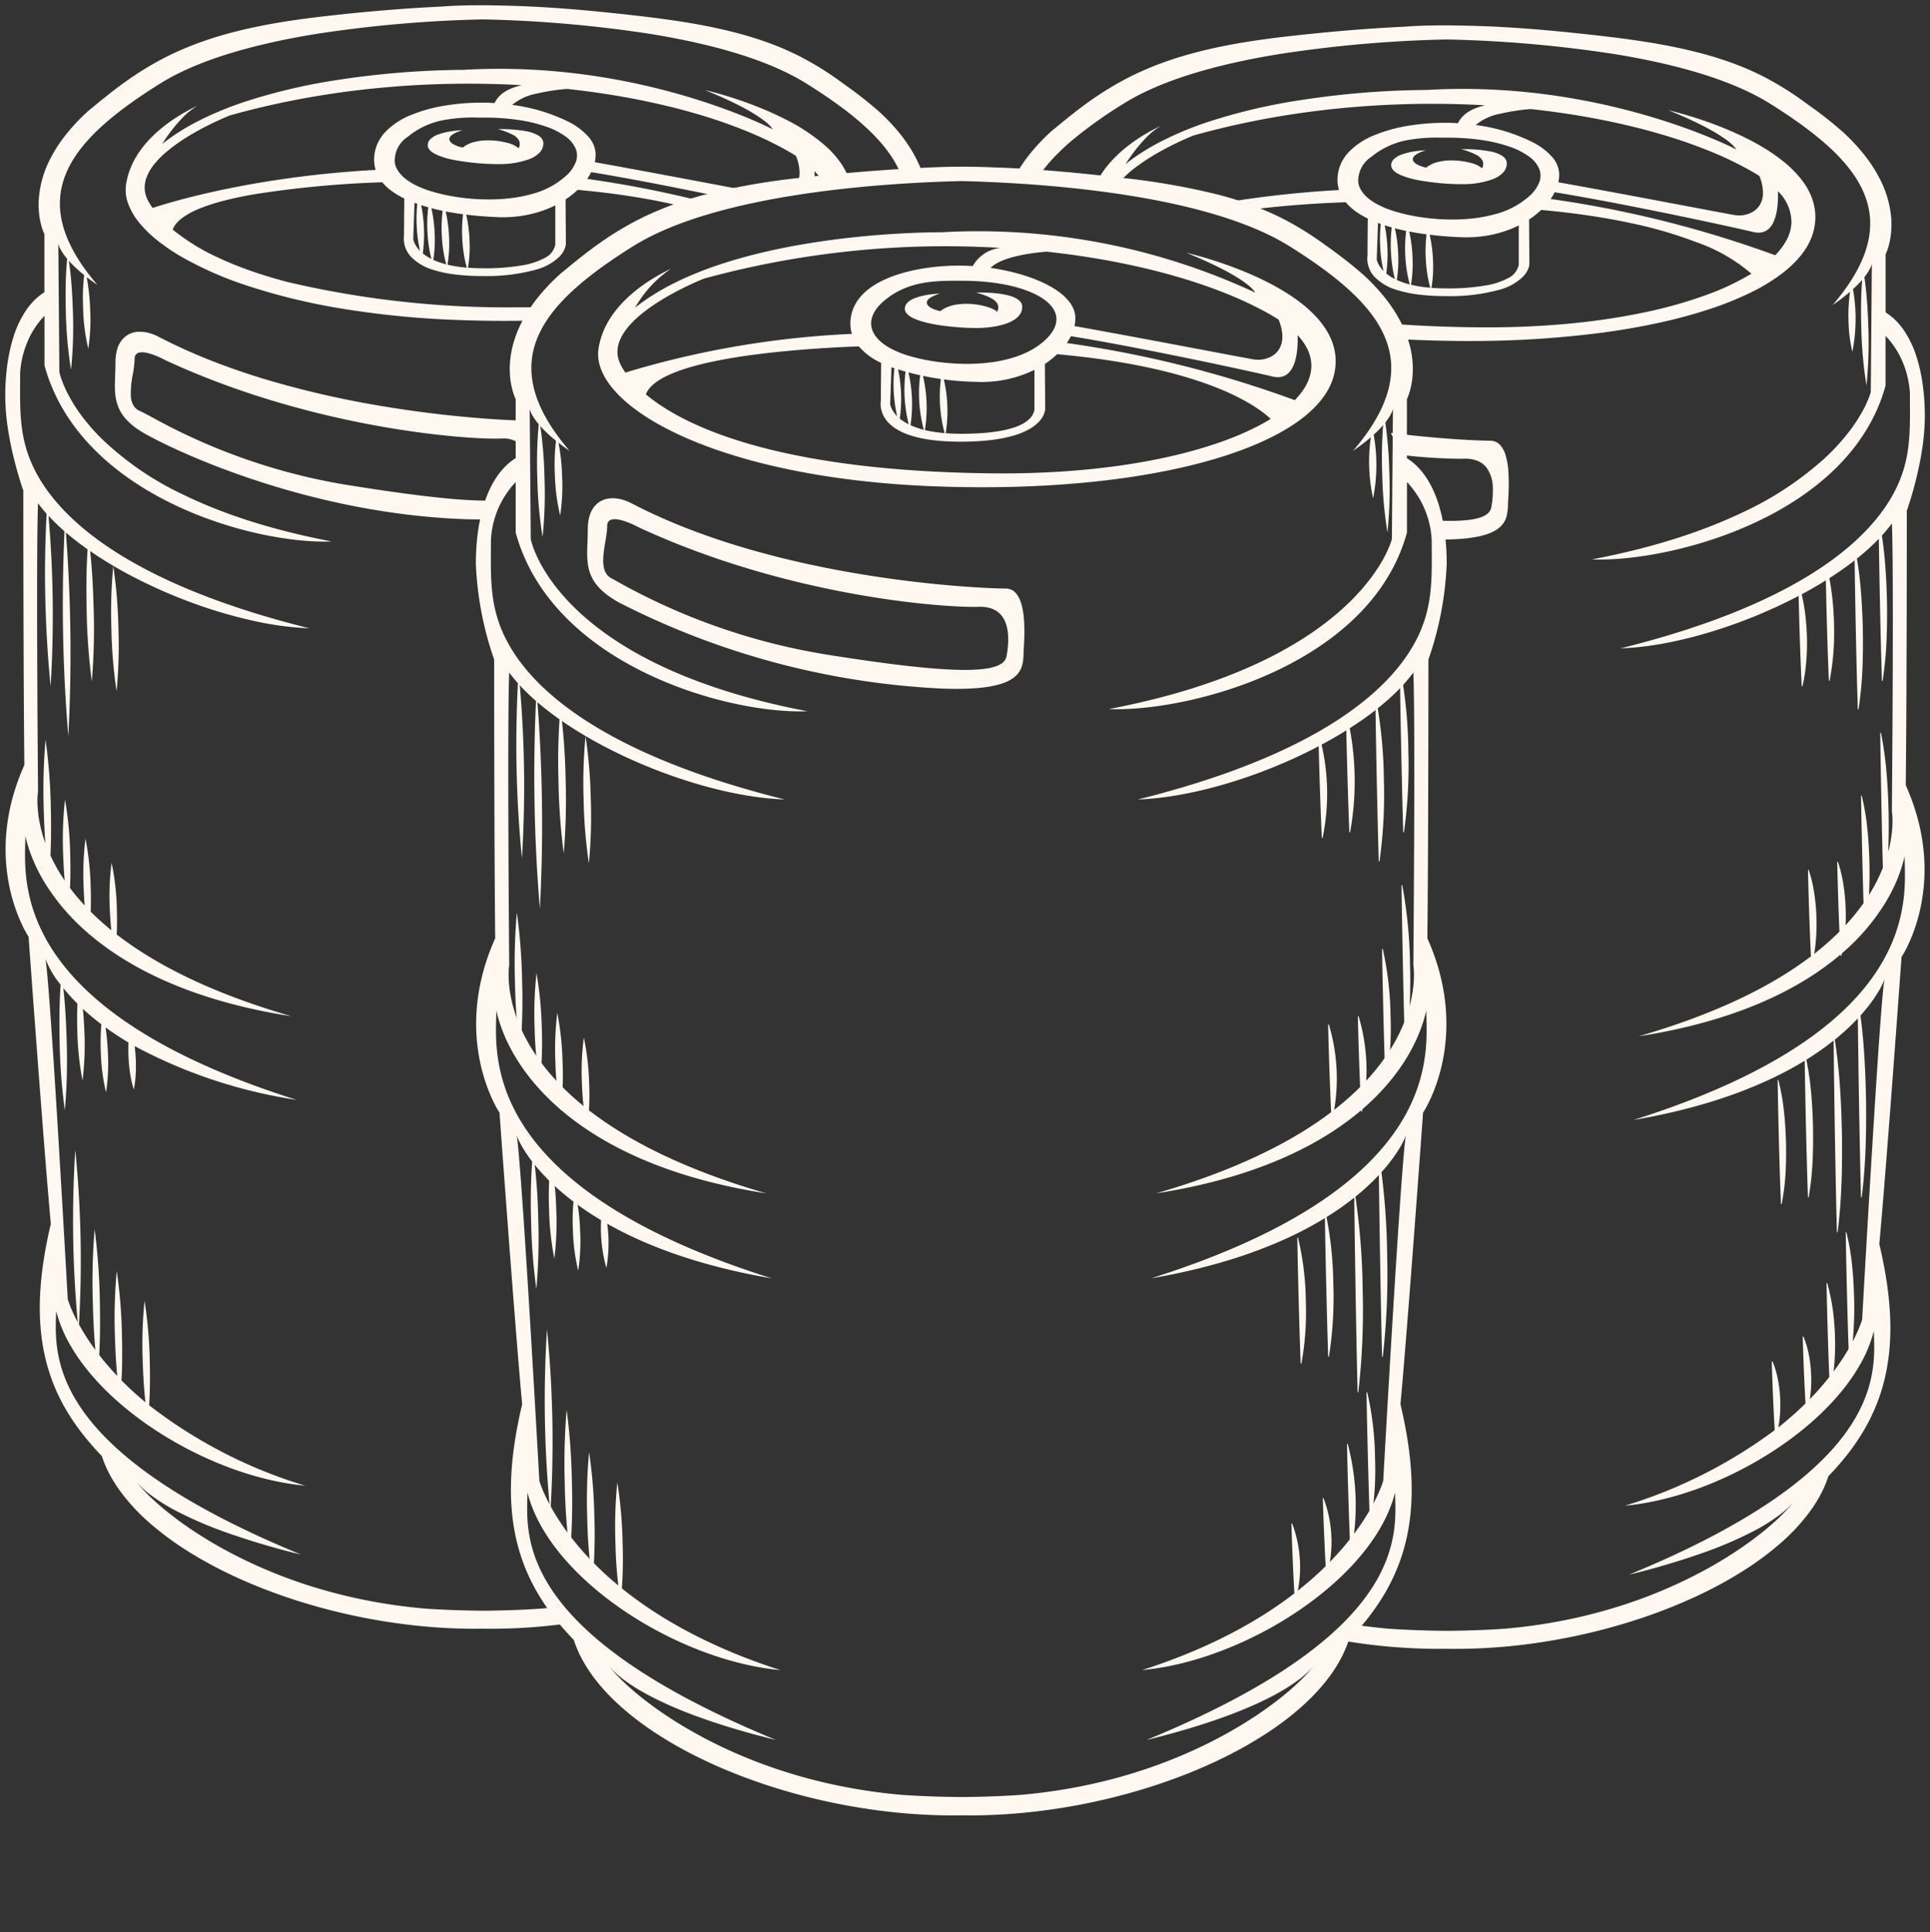 <svg xmlns="http://www.w3.org/2000/svg" xmlns:xlink="http://www.w3.org/1999/xlink" width="183.422" height="183.672" viewBox="0 0 183.422 183.672"><rect x="0" y="0" width="183.422" height="183.672" fill="#333333" stroke="none"/><defs><clipPath id="clip-path"><rect id="Ret&#xE2;ngulo_121" data-name="Ret&#xE2;ngulo 121" width="92.269" height="167.826" fill="#fef8f0"></rect></clipPath></defs><g id="Grupo_145" data-name="Grupo 145" transform="translate(2711.247 -519.501)"><g id="Grupo_142" data-name="Grupo 142" transform="translate(-2666.023 535.347)"><g id="Grupo_140" data-name="Grupo 140" transform="translate(0 0)" clip-path="url(#clip-path)"><path id="Caminho_1079" data-name="Caminho 1079" d="M43.475,30.376c20.971.818,36.93-3.887,38.157-10.946C82.771,12.885,71.812,9.2,67.515,8.177c6.036,2.455,6.547,3.785,6.547,3.785A62.34,62.34,0,0,0,44.191,6.234s-19.846-.2-29.053,7.161A10.88,10.88,0,0,1,18.546,9.7c-1.737.813-6.228,3.3-6.886,7.58C10.842,22.6,22.5,29.558,43.475,30.376m5.831-1.228c-18.938-.163-28.757-3.844-33.147-7.508,1.233-3.264,12.915-4.281,20.233-4.565a6.294,6.294,0,0,0,2.127,1.573c-.01.982-.028,2.9-.028,3.5-.034.375-.682,3.99,7.57,3.99s8.048-3.171,8.048-3.171l-.029-4.225a8.438,8.438,0,0,0,1.169-.921c14.017,1.271,18.972,4.9,20.287,6.152-4.931,3.042-14.268,5.278-26.23,5.175M40.917,17.9c-3.478-1.125-4.4-3.274-2.046-5.217s5.113-1.841,7.365-1.841c6.752,0,11.048,2.66,7.877,5.626S44.4,19.021,40.917,17.9m12.169,1.417V23.1c-.1.477-.477,2.285-6.957,2.285s-6.752-2.83-6.752-2.83l.123-3.487a26.859,26.859,0,0,0,8.066,1.382,11.422,11.422,0,0,0,5.519-1.14m25.011-3.3c1.891,2.024,1.673,4.2-.266,6.178a105.842,105.842,0,0,0-21.666-5.43,5.352,5.352,0,0,0,.386-.651c6.526,1.061,16.878,3.285,19.148,3.833,2.3.556,2.448-2.522,2.4-3.929m-2.5-1.9q.371.214.7.431c1.177,2.948-.848,4.044-2.444,3.763-1.421-.251-11.237-2.14-16.96-3.158a3.288,3.288,0,0,0,.08-.832c-.085-2.368-3.946-4.107-8.056-4.7.992-.989,3.48-1.384,5.308-1.542,8.733.943,16.33,3.135,21.367,6.033M21.685,10.633A87.1,87.1,0,0,1,49.845,7.717a3.452,3.452,0,0,0-2.622,1.726q-.444-.028-.884-.038c-4.4-.092-10.537,1.228-10.741,5.32a3.34,3.34,0,0,0,.142,1.165,87.494,87.494,0,0,0-21.53,3.676,7.208,7.208,0,0,1-.4-.647c-2.353-4.3,7.877-8.286,7.877-8.286M90.53,46.846a31.577,31.577,0,0,0,1.739-9.1c0-3.87-.913-8.237-3.785-10.038V22.09s2.828-5.471-4.194-11.867a41.629,41.629,0,0,0-3.534-2.755A30.05,30.05,0,0,0,76.505,4.84a30.786,30.786,0,0,0-6.121-2.225,67.065,67.065,0,0,0-8.96-1.554c-4.071-.472-8.2-.876-12.3-1a66.345,66.345,0,0,0-7.1.071c-3.7.174-7.408.5-11.083.912a65,65,0,0,0-8.753,1.5A33.03,33.03,0,0,0,16.13,4.688a29.828,29.828,0,0,0-4.3,2.525C10.63,8.051,9.5,8.968,8.372,9.9c-.131.108-.268.212-.393.326C.957,16.619,3.785,22.09,3.785,22.09V27.7C.913,29.505,0,33.872,0,37.742a31.576,31.576,0,0,0,1.739,9.1s0,17.493.1,26.5c-4.3,9.616.409,16.572.409,16.572S3.683,109.862,4.4,117.637c-2.455,10.332-.614,16.675,4.91,22.4,2.967,9.207,20.153,16.675,36.009,16.675q.411,0,.817-.005t.817.005c15.856,0,33.042-7.468,36.009-16.675,5.524-5.729,7.366-12.071,4.91-22.4.716-7.775,2.148-27.723,2.148-27.723s4.706-6.956.409-16.572c.1-9,.1-26.5.1-26.5M64.137,105.668c19.744-3.376,24.04-12.787,24.245-13.606-.512,3.274-2.148,32.838-2.148,32.838s-3.171,11.662-22.915,18c9.923-.921,21.994-8.7,24.04-16.879.1,4.092,1.228,13.3-23.631,23.528,11.6-2.858,14.978-5.912,15.871-7.027-2.123,2.852-11.86,10.865-27.874,12.244-1.719.116-3.579.187-5.59.2-2.012-.015-3.871-.085-5.59-.2-16.015-1.38-25.751-9.393-27.874-12.244.893,1.116,4.275,4.169,15.871,7.027C3.683,139.324,4.808,130.117,4.91,126.025c2.046,8.184,14.117,15.958,24.04,16.879-19.744-6.342-22.915-18-22.915-18S4.4,95.336,3.887,92.062c.2.818,4.5,10.23,24.245,13.606C-.1,96.768,1.944,83.981,1.944,80.2c1.33,5.933,7.877,14.629,25.677,17.391C.716,89.812,3.171,75.9,3.171,75.9s-.2-23.12,0-27.825c4.5,6.138,17.391,11.764,26.188,12.071C10.025,55.337,4.706,48.381,2.967,45.107s-1.534-6.138-1.534-9.616a8.629,8.629,0,0,1,2.353-5.513v4.8C7.263,47.46,24.04,52.064,31.508,51.757,7.365,47.153,5.217,35.389,5.217,35.389l-.1-12.378S5.319,24.545,8.9,27C1.637,18.509,6.135,13.077,14.935,7.564c7.537-4.722,22.087-5.978,31.2-6.2,9.112.222,23.662,1.478,31.2,6.2,8.8,5.513,13.3,10.946,6.036,19.437,3.58-2.455,3.785-3.99,3.785-3.99l-.1,12.378s-2.759,11.56-26.9,16.163c7.468.307,24.855-4.092,28.333-16.777v-4.8a8.629,8.629,0,0,1,2.353,5.513c0,3.478.2,6.342-1.534,9.616S82.244,55.337,62.91,60.145c8.8-.307,21.687-5.933,26.188-12.071.2,4.706,0,27.825,0,27.825s2.455,13.912-24.449,21.687C82.449,94.824,89,86.129,90.326,80.2c0,3.785,2.046,16.572-26.188,25.472M50.331,40.095c-2.046,0-21.38-.716-35.5-8.082-2.123-1.108-4.194-.409-4.194,2.455s-.716,4.91,2.967,6.956A75.164,75.164,0,0,0,44.4,49.608c8.087.283,7.57-2.046,7.672-3.785s.307-5.729-1.739-5.729m.1,6.445c-.307,1.637-4.4,1.841-16.675-.1a60.423,60.423,0,0,1-20.767-7.263c-1.637-.716-.511-3.478-.511-5.013s2.967.1,2.967.1c14.322,6.649,29.155,7.672,32.326,7.57s2.967,3.069,2.66,4.706M47.527,11.954c1.841.512,2.387,1.057,2.012,1.841-.614-.648-3.888-1.3-5.388-.068-1.228-.239-2.148-1.023-.034-1.671,0,0-3.444.1-3.342,1.5s5.047,1.807,6.991,1.773,4.16-.58,4.16-2.012-3.785-1.364-4.4-1.364" transform="translate(0 0.001)" fill="#fef8f0"></path><line id="Linha_1" data-name="Linha 1" x2="0.32" y2="17.701" transform="translate(4.057 48.046)" fill="#161615"></line><path id="Caminho_1080" data-name="Caminho 1080" d="M56.6,704.458a111.021,111.021,0,0,1,.32,17.7,111.005,111.005,0,0,1-.32-17.7" transform="translate(-52.541 -656.412)" fill="#fef8f0"></path><line id="Linha_2" data-name="Linha 2" x2="0.32" y2="11.212" transform="translate(6.023 23.974)" fill="#161615"></line><path id="Caminho_1081" data-name="Caminho 1081" d="M85.541,351.514a40.247,40.247,0,0,1,.5,5.6,39.818,39.818,0,0,1-.181,5.616,39.821,39.821,0,0,1-.5-5.6,40.241,40.241,0,0,1,.181-5.616" transform="translate(-79.518 -327.54)" fill="#fef8f0"></path><line id="Linha_3" data-name="Linha 3" x2="0.32" y2="7.659" transform="translate(7.693 25.495)" fill="#161615"></line><path id="Caminho_1082" data-name="Caminho 1082" d="M110.028,373.812a18.926,18.926,0,0,1,.5,3.815,18.731,18.731,0,0,1-.18,3.844,18.722,18.722,0,0,1-.5-3.815,18.92,18.92,0,0,1,.18-3.844" transform="translate(-102.336 -348.317)" fill="#fef8f0"></path><line id="Linha_4" data-name="Linha 4" x2="0.32" y2="6.05" transform="translate(39.898 18.349)" fill="#161615"></line><path id="Caminho_1083" data-name="Caminho 1083" d="M582.192,269.031a13.464,13.464,0,0,1,.32,6.05,13.465,13.465,0,0,1-.32-6.05" transform="translate(-542.294 -250.682)" fill="#fef8f0"></path><line id="Linha_5" data-name="Linha 5" x2="0.32" y2="6.05" transform="translate(40.933 18.86)" fill="#161615"></line><path id="Caminho_1084" data-name="Caminho 1084" d="M597.37,276.534a13.465,13.465,0,0,1,.32,6.05,13.465,13.465,0,0,1-.32-6.05" transform="translate(-556.437 -257.674)" fill="#fef8f0"></path><line id="Linha_6" data-name="Linha 6" x2="0.32" y2="6.05" transform="translate(42.32 19.207)" fill="#161615"></line><path id="Caminho_1085" data-name="Caminho 1085" d="M617.708,281.61a13.464,13.464,0,0,1,.32,6.05,13.466,13.466,0,0,1-.32-6.05" transform="translate(-575.388 -262.403)" fill="#fef8f0"></path><line id="Linha_7" data-name="Linha 7" x2="0.32" y2="6.05" transform="translate(44.295 19.511)" fill="#161615"></line><path id="Caminho_1086" data-name="Caminho 1086" d="M646.664,286.069a13.463,13.463,0,0,1,.32,6.05,13.465,13.465,0,0,1-.32-6.05" transform="translate(-602.369 -266.558)" fill="#fef8f0"></path><line id="Linha_8" data-name="Linha 8" x2="0.32" y2="11.212" transform="translate(86.316 23.547)" fill="#161615"></line><path id="Caminho_1087" data-name="Caminho 1087" d="M1262.829,345.253a40.269,40.269,0,0,1,.5,5.6,39.823,39.823,0,0,1-.181,5.616,39.8,39.8,0,0,1-.5-5.6,40.231,40.231,0,0,1,.181-5.616" transform="translate(-1176.512 -321.706)" fill="#fef8f0"></path><line id="Linha_9" data-name="Linha 9" x2="0.07" y2="6.651" transform="translate(85.203 24.864)" fill="#161615"></line><path id="Caminho_1088" data-name="Caminho 1088" d="M1245.013,364.554a16.176,16.176,0,0,1,.07,6.651,16.174,16.174,0,0,1-.07-6.651" transform="translate(-1159.81 -339.69)" fill="#fef8f0"></path><line id="Linha_10" data-name="Linha 10" x2="0.32" y2="20.75" transform="translate(5.765 49.793)" fill="#161615"></line><path id="Caminho_1089" data-name="Caminho 1089" d="M81.64,730.079a152.491,152.491,0,0,1,.32,20.75,152.447,152.447,0,0,1-.32-20.75" transform="translate(-75.875 -680.286)" fill="#fef8f0"></path><line id="Linha_11" data-name="Linha 11" x2="0.32" y2="15.44" transform="translate(85.523 50.594)" fill="#161615"></line><path id="Caminho_1090" data-name="Caminho 1090" d="M1253.533,741.8a44.584,44.584,0,0,1,.74,7.708,45.061,45.061,0,0,1-.419,7.732h-.068c-.106-3.531-.2-8.032-.263-11.579-.019-.96-.048-2.9-.057-3.86h.068" transform="translate(-1167.976 -691.212)" fill="#fef8f0"></path><line id="Linha_12" data-name="Linha 12" x2="0.32" y2="15.44" transform="translate(88.008 68.287)" fill="#161615"></line><path id="Caminho_1091" data-name="Caminho 1091" d="M1289.97,1001.225a44.583,44.583,0,0,1,.74,7.708,45.059,45.059,0,0,1-.419,7.732l-.068,0c-.106-3.531-.2-8.032-.263-11.579-.019-.96-.048-2.9-.057-3.86h.068" transform="translate(-1201.928 -932.939)" fill="#fef8f0"></path><line id="Linha_13" data-name="Linha 13" x2="0.32" y2="12.781" transform="translate(86.156 74.356)" fill="#161615"></line><path id="Caminho_1092" data-name="Caminho 1092" d="M1262.814,1090.216a30.7,30.7,0,0,1,.74,6.376,31.042,31.042,0,0,1-.419,6.405l-.068,0c-.106-2.923-.2-6.649-.263-9.586-.019-.794-.048-2.4-.057-3.2l.068,0" transform="translate(-1176.624 -1015.861)" fill="#fef8f0"></path><line id="Linha_14" data-name="Linha 14" x2="0.32" y2="9.072" transform="translate(83.858 80.747)" fill="#161615"></line><path id="Caminho_1093" data-name="Caminho 1093" d="M1229.114,1183.914a17.908,17.908,0,0,1,.32,9.072l-.068,0c-.106-2.074-.2-4.718-.263-6.8-.019-.564-.048-1.7-.057-2.269l.068,0" transform="translate(-1145.222 -1103.168)" fill="#fef8f0"></path><line id="Linha_15" data-name="Linha 15" x2="0.32" y2="9.072" transform="translate(81.033 81.529)" fill="#161615"></line><path id="Caminho_1094" data-name="Caminho 1094" d="M1187.69,1195.387a17.908,17.908,0,0,1,.32,9.072l-.068,0c-.106-2.074-.2-4.719-.263-6.8-.019-.564-.048-1.7-.057-2.269l.068,0" transform="translate(-1106.623 -1113.859)" fill="#fef8f0"></path><line id="Linha_16" data-name="Linha 16" x2="0.32" y2="12.466" transform="translate(84.681 116.5)" fill="#161615"></line><path id="Caminho_1095" data-name="Caminho 1095" d="M1241.178,1708.141a29.219,29.219,0,0,1,.74,6.218,29.539,29.539,0,0,1-.419,6.248l-.068,0c-.106-2.851-.2-6.485-.263-9.349-.019-.775-.048-2.342-.057-3.117l.068,0" transform="translate(-1156.463 -1591.642)" fill="#fef8f0"></path><line id="Linha_17" data-name="Linha 17" x2="0.32" y2="10.32" transform="translate(82.829 121.401)" fill="#161615"></line><path id="Caminho_1096" data-name="Caminho 1096" d="M1214.022,1779.993a23,23,0,0,1,.32,10.32l-.068,0c-.106-2.36-.2-5.368-.263-7.739-.019-.641-.048-1.939-.057-2.581l.068,0" transform="translate(-1131.16 -1658.593)" fill="#fef8f0"></path><line id="Linha_18" data-name="Linha 18" x2="0.32" y2="7.325" transform="translate(80.53 126.561)" fill="#161615"></line><path id="Caminho_1097" data-name="Caminho 1097" d="M1180.321,1855.643a11.8,11.8,0,0,1,.32,7.325l-.068,0c-.106-1.674-.2-3.809-.263-5.493-.019-.455-.048-1.376-.057-1.832l.068,0" transform="translate(-1099.757 -1729.083)" fill="#fef8f0"></path><line id="Linha_19" data-name="Linha 19" x2="0.32" y2="7.325" transform="translate(77.545 128.967)" fill="#161615"></line><path id="Caminho_1098" data-name="Caminho 1098" d="M1136.55,1890.917a11.8,11.8,0,0,1,.32,7.325l-.068,0c-.106-1.674-.2-3.809-.263-5.492-.019-.455-.048-1.376-.057-1.832l.068,0" transform="translate(-1058.971 -1761.952)" fill="#fef8f0"></path><line id="Linha_20" data-name="Linha 20" x2="0.32" y2="15.44" transform="translate(87.848 47.832)" fill="#161615"></line><path id="Caminho_1099" data-name="Caminho 1099" d="M1287.622,701.314a44.571,44.571,0,0,1,.74,7.708,45.037,45.037,0,0,1-.419,7.732h-.068c-.106-3.531-.2-8.032-.263-11.579-.019-.96-.048-2.9-.057-3.86h.068" transform="translate(-1199.74 -653.483)" fill="#fef8f0"></path><line id="Linha_21" data-name="Linha 21" x2="0.32" y2="11.209" transform="translate(82.73 52.063)" fill="#161615"></line><path id="Caminho_1100" data-name="Caminho 1100" d="M1212.582,763.341a27.045,27.045,0,0,1,.32,11.209l-.068,0c-.106-2.563-.2-5.831-.263-8.406-.019-.7-.048-2.106-.057-2.8l.068,0" transform="translate(-1129.818 -711.279)" fill="#fef8f0"></path><line id="Linha_22" data-name="Linha 22" x2="0.32" y2="9.768" transform="translate(80.115 54.043)" fill="#161615"></line><path id="Caminho_1101" data-name="Caminho 1101" d="M1174.234,792.375a20.7,20.7,0,0,1,.32,9.768l-.068,0c-.106-2.233-.2-5.081-.263-7.325-.019-.607-.048-1.835-.057-2.443l.068,0" transform="translate(-1094.085 -738.333)" fill="#fef8f0"></path><line id="Linha_23" data-name="Linha 23" x2="0.32" y2="18.926" transform="translate(83.511 97.574)" fill="#161615"></line><path id="Caminho_1102" data-name="Caminho 1102" d="M1224.028,1430.645a67.028,67.028,0,0,1,.74,9.453,67.784,67.784,0,0,1-.419,9.473h-.068c-.106-4.329-.2-9.846-.263-14.194-.019-1.176-.048-3.555-.057-4.732h.068" transform="translate(-1140.483 -1333.072)" fill="#fef8f0"></path><line id="Linha_24" data-name="Linha 24" x2="0.32" y2="18.926" transform="translate(85.836 94.189)" fill="#161615"></line><path id="Caminho_1103" data-name="Caminho 1103" d="M1258.118,1381.012a67.031,67.031,0,0,1,.74,9.453,67.8,67.8,0,0,1-.419,9.473h-.068c-.106-4.329-.2-9.846-.263-14.194-.019-1.176-.048-3.555-.057-4.732h.068" transform="translate(-1172.248 -1286.824)" fill="#fef8f0"></path><line id="Linha_25" data-name="Linha 25" x2="0.32" y2="13.74" transform="translate(80.718 99.375)" fill="#161615"></line><path id="Caminho_1104" data-name="Caminho 1104" d="M1183.076,1457.047a35.392,35.392,0,0,1,.74,6.857,35.784,35.784,0,0,1-.419,6.884l-.068,0c-.106-3.143-.2-7.148-.263-10.3-.019-.854-.048-2.581-.057-3.436l.068,0" transform="translate(-1102.324 -1357.673)" fill="#fef8f0"></path><line id="Linha_26" data-name="Linha 26" x2="0.32" y2="11.974" transform="translate(78.103 101.802)" fill="#161615"></line><path id="Caminho_1105" data-name="Caminho 1105" d="M1144.729,1492.637a27,27,0,0,1,.739,5.971,27.284,27.284,0,0,1-.419,6l-.068,0c-.106-2.738-.2-6.228-.263-8.979-.019-.744-.048-2.249-.057-2.994l.068,0" transform="translate(-1066.592 -1390.836)" fill="#fef8f0"></path><line id="Linha_27" data-name="Linha 27" x2="0.32" y2="13.834" transform="translate(8.033 51.438)" fill="#161615"></line><path id="Caminho_1106" data-name="Caminho 1106" d="M115.022,754.2a61.118,61.118,0,0,1,.5,6.909,60.472,60.472,0,0,1-.181,6.925,60.456,60.456,0,0,1-.5-6.909,61.12,61.12,0,0,1,.181-6.925" transform="translate(-106.989 -702.761)" fill="#fef8f0"></path><line id="Linha_28" data-name="Linha 28" x2="0.32" y2="13.145" transform="translate(5.431 93.526)" fill="#161615"></line><path id="Caminho_1107" data-name="Caminho 1107" d="M76.87,1371.3a55.206,55.206,0,0,1,.5,6.564,54.619,54.619,0,0,1-.181,6.581,54.609,54.609,0,0,1-.5-6.564,55.2,55.2,0,0,1,.181-6.581" transform="translate(-71.439 -1277.769)" fill="#fef8f0"></path><line id="Linha_29" data-name="Linha 29" x2="0.32" y2="13.145" transform="translate(3.897 70.891)" fill="#161615"></line><path id="Caminho_1108" data-name="Caminho 1108" d="M54.37,1039.415a55.2,55.2,0,0,1,.5,6.564,54.618,54.618,0,0,1-.181,6.581,54.608,54.608,0,0,1-.5-6.564,55.2,55.2,0,0,1,.181-6.581" transform="translate(-50.473 -968.524)" fill="#fef8f0"></path><line id="Linha_30" data-name="Linha 30" x2="0.32" y2="10.427" transform="translate(5.765 76.665)" fill="#161615"></line><path id="Caminho_1109" data-name="Caminho 1109" d="M81.762,1124.082a34.847,34.847,0,0,1,.5,5.2,34.489,34.489,0,0,1-.181,5.224,34.468,34.468,0,0,1-.5-5.2,34.849,34.849,0,0,1,.181-5.224" transform="translate(-75.997 -1047.417)" fill="#fef8f0"></path><line id="Linha_31" data-name="Linha 31" x2="0.32" y2="9.301" transform="translate(7.74 80.437)" fill="#161615"></line><path id="Caminho_1110" data-name="Caminho 1110" d="M110.72,1179.381a27.773,27.773,0,0,1,.5,4.639,27.48,27.48,0,0,1-.181,4.662,27.468,27.468,0,0,1-.5-4.639,27.768,27.768,0,0,1,.181-4.662" transform="translate(-102.98 -1098.944)" fill="#fef8f0"></path><line id="Linha_32" data-name="Linha 32" x2="0.32" y2="8.622" transform="translate(10.263 82.782)" fill="#161615"></line><path id="Caminho_1111" data-name="Caminho 1111" d="M147.709,1213.763a23.9,23.9,0,0,1,.5,4.3,23.653,23.653,0,0,1-.181,4.323,23.642,23.642,0,0,1-.5-4.3,23.9,23.9,0,0,1,.181-4.323" transform="translate(-137.446 -1130.981)" fill="#fef8f0"></path><line id="Linha_33" data-name="Linha 33" x2="0.32" y2="17.423" transform="translate(6.759 110.497)" fill="#161615"></line><path id="Caminho_1112" data-name="Caminho 1112" d="M96.222,1620.127a107.583,107.583,0,0,1,.32,17.423,107.561,107.561,0,0,1-.32-17.423" transform="translate(-89.463 -1509.63)" fill="#fef8f0"></path><line id="Linha_34" data-name="Linha 34" x2="0.32" y2="13.822" transform="translate(8.628 118.15)" fill="#161615"></line><path id="Caminho_1113" data-name="Caminho 1113" d="M123.734,1732.337a61.008,61.008,0,0,1,.5,6.9,60.37,60.37,0,0,1-.181,6.919,60.353,60.353,0,0,1-.5-6.9,61.013,61.013,0,0,1,.181-6.919" transform="translate(-115.106 -1614.188)" fill="#fef8f0"></path><line id="Linha_35" data-name="Linha 35" x2="0.32" y2="12.329" transform="translate(10.763 122.188)" fill="#161615"></line><path id="Caminho_1114" data-name="Caminho 1114" d="M155.038,1791.55a48.6,48.6,0,0,1,.5,6.156,48.092,48.092,0,0,1-.181,6.173,48.074,48.074,0,0,1-.5-6.156,48.593,48.593,0,0,1,.181-6.173" transform="translate(-144.275 -1669.362)" fill="#fef8f0"></path><line id="Linha_36" data-name="Linha 36" x2="0.32" y2="11.428" transform="translate(13.445 125.06)" fill="#161615"></line><path id="Caminho_1115" data-name="Caminho 1115" d="M194.375,1833.665a41.8,41.8,0,0,1,.5,5.7,41.359,41.359,0,0,1-.181,5.724,41.366,41.366,0,0,1-.5-5.7,41.809,41.809,0,0,1,.181-5.724" transform="translate(-180.93 -1708.605)" fill="#fef8f0"></path><line id="Linha_37" data-name="Linha 37" x2="0.32" y2="9.302" transform="translate(7.139 94.486)" fill="#161615"></line><path id="Caminho_1116" data-name="Caminho 1116" d="M101.915,1385.382a27.773,27.773,0,0,1,.5,4.639,27.481,27.481,0,0,1-.181,4.662,27.469,27.469,0,0,1-.5-4.639,27.769,27.769,0,0,1,.181-4.662" transform="translate(-94.775 -1290.896)" fill="#fef8f0"></path><line id="Linha_38" data-name="Linha 38" x2="0.32" y2="7.606" transform="translate(9.408 97.329)" fill="#161615"></line><path id="Caminho_1117" data-name="Caminho 1117" d="M135.177,1427.055a18.668,18.668,0,0,1,.5,3.789,18.477,18.477,0,0,1-.18,3.818,18.472,18.472,0,0,1-.5-3.789,18.666,18.666,0,0,1,.18-3.817" transform="translate(-125.77 -1329.726)" fill="#fef8f0"></path><line id="Linha_39" data-name="Linha 39" x2="0.32" y2="6.134" transform="translate(12.087 98.544)" fill="#161615"></line><path id="Caminho_1118" data-name="Caminho 1118" d="M174.422,1444.876a13.83,13.83,0,0,1,.32,6.133,13.83,13.83,0,0,1-.32-6.133" transform="translate(-162.335 -1346.332)" fill="#fef8f0"></path><line id="Linha_40" data-name="Linha 40" x2="0.32" y2="12.086" transform="translate(10.423 54.125)" fill="#161615"></line><path id="Caminho_1119" data-name="Caminho 1119" d="M150.054,793.6a46.718,46.718,0,0,1,.5,6.034,46.242,46.242,0,0,1-.181,6.052,46.216,46.216,0,0,1-.5-6.034,46.718,46.718,0,0,1,.181-6.052" transform="translate(-139.631 -739.473)" fill="#fef8f0"></path></g></g><path id="Subtra&#xE7;&#xE3;o_1" data-name="Subtra&#xE7;&#xE3;o 1" d="M137.8,156.229c-.259,0-.522,0-.8-.005s-.545.005-.8.005a54.643,54.643,0,0,1-9.059-.778l1.121-1.516c1.065.159,2.154.287,3.238.38,1.739.118,3.591.184,5.5.2,1.914-.014,3.766-.081,5.5-.2a52.134,52.134,0,0,0,5.621-.793,49.666,49.666,0,0,0,5.026-1.269,46.043,46.043,0,0,0,8.206-3.423c1.1-.59,2.155-1.223,3.149-1.881.888-.588,1.727-1.2,2.492-1.813a23.873,23.873,0,0,0,1.82-1.609,11.722,11.722,0,0,0,1.133-1.269,7.293,7.293,0,0,1-1.207,1.149,17.6,17.6,0,0,1-2.655,1.668,37.319,37.319,0,0,1-4.631,1.989,72.742,72.742,0,0,1-7.136,2.114c1.449-.6,2.852-1.208,4.168-1.816,1.272-.588,2.5-1.19,3.641-1.789,1.1-.578,2.164-1.169,3.15-1.756.949-.566,1.856-1.144,2.694-1.718.805-.551,1.57-1.115,2.273-1.674.673-.536,1.309-1.083,1.888-1.625.553-.518,1.071-1.047,1.538-1.571.444-.5.856-1.007,1.224-1.512a16.475,16.475,0,0,0,.944-1.447,14.224,14.224,0,0,0,.7-1.376,12.88,12.88,0,0,0,.492-1.3,12.349,12.349,0,0,0,.319-1.22,13.136,13.136,0,0,0,.259-2.175c.026-.662.007-1.259-.01-1.786h0c0-.133-.009-.27-.012-.4A12.694,12.694,0,0,1,176.392,129a18.192,18.192,0,0,1-1.98,2.879,24.982,24.982,0,0,1-2.624,2.692A31.377,31.377,0,0,1,168.659,137a35.627,35.627,0,0,1-7.207,3.782,31.774,31.774,0,0,1-3.8,1.2,25.554,25.554,0,0,1-3.74.644,46.517,46.517,0,0,0,14.249-7.184c-.084-1.451-.166-3.221-.218-4.736-.019-.448-.048-1.359-.057-1.8h.067a8.055,8.055,0,0,1,.45,1.412,11.856,11.856,0,0,1,.246,1.609,13.125,13.125,0,0,1,.037,1.666,10.905,10.905,0,0,1-.177,1.584,32.026,32.026,0,0,0,2.581-2.276c-.08-1.409-.158-3.113-.208-4.556-.019-.448-.048-1.359-.057-1.8l.067,0a7.952,7.952,0,0,1,.431,1.331,11.633,11.633,0,0,1,.249,1.514,13.174,13.174,0,0,1,.062,1.578,11.548,11.548,0,0,1-.13,1.524,27.2,27.2,0,0,0,1.847-2.1c-.08-1.978-.157-4.366-.206-6.387-.019-.641-.048-1.924-.057-2.541l.067,0a19.392,19.392,0,0,1,.685,4.058,24.143,24.143,0,0,1-.075,4.335,22.251,22.251,0,0,0,1.42-2.139c-.084-2.457-.164-5.451-.216-8.009-.019-.775-.048-2.324-.057-3.069h.067a22.4,22.4,0,0,1,.529,3.045c.1.9.161,1.882.2,3.078a34.779,34.779,0,0,1-.135,4.257,14.794,14.794,0,0,0,.708-1.541c.138-.358.194-.563.195-.566,0-.072.409-7.375.869-14.959.27-4.457.507-8.146.7-10.964.245-3.52.428-5.677.543-6.412a5.47,5.47,0,0,1-.558,1.161c-.2.336-.431.685-.689,1.035-.307.418-.652.84-1.026,1.255.163,1.236.286,2.534.373,3.967.073,1.185.122,2.45.154,3.982.022,1.818.008,3.3-.043,4.669-.063,1.688-.184,3.212-.37,4.659h-.067c-.1-4.017-.2-9.372-.259-13.977-.011-.693-.027-1.882-.04-3.028a21.572,21.572,0,0,1-2.187,2.021c.217,1.392.377,2.859.489,4.484.091,1.323.151,2.755.188,4.5.022,1.818.008,3.3-.043,4.669-.063,1.688-.184,3.212-.37,4.659h-.067c-.1-4.013-.2-9.369-.259-13.977-.017-1.016-.041-3-.053-4.248a27.123,27.123,0,0,1-2.588,1.819,28.274,28.274,0,0,1,.452,3.134c.086.934.142,1.938.177,3.16.022,1.32.009,2.4-.043,3.4a27.314,27.314,0,0,1-.37,3.382l-.067,0c-.1-2.919-.2-6.807-.259-10.147-.015-.661-.037-1.9-.05-2.829A33.374,33.374,0,0,1,168,101.956c-1.156.553-2.4,1.07-3.684,1.537-1.389.5-2.872.961-4.407,1.361-1.642.428-3.387.8-5.188,1.109,11.226-3.539,18.892-8.124,22.783-13.627a17.938,17.938,0,0,0,1.047-1.665,16.359,16.359,0,0,0,.777-1.6,15.539,15.539,0,0,0,.547-1.528c.141-.47.26-.953.355-1.436a16.475,16.475,0,0,0,.294-2.533c.031-.759.013-1.435,0-1.978v0c-.007-.269-.013-.5-.013-.711a13.616,13.616,0,0,1-.692,2.178,16.261,16.261,0,0,1-1.184,2.321,20.4,20.4,0,0,1-4.083,4.732c-.02.083-.04.165-.061.244l-.067,0,0-.034,0-.1a26.648,26.648,0,0,1-3.386,2.438c-.644.393-1.324.774-2.021,1.131-.72.369-1.478.724-2.253,1.053-.8.34-1.639.664-2.5.962-.882.307-1.807.595-2.747.856-.968.269-1.98.516-3.008.736-1.057.226-2.16.428-3.279.6,1.842-.532,3.61-1.114,5.255-1.729,1.563-.584,3.055-1.214,4.436-1.872,1.306-.622,2.546-1.285,3.685-1.971a33.814,33.814,0,0,0,3-2.026c-.086-1.821-.17-4.057-.223-5.979-.019-.562-.048-1.69-.056-2.234l.067,0a12.193,12.193,0,0,1,.461,1.818,18.173,18.173,0,0,1,.244,2.056,19.853,19.853,0,0,1,.022,2.113,15.944,15.944,0,0,1-.206,1.991,26.189,26.189,0,0,0,2.4-2.116c-.061-1.464-.115-3.025-.153-4.4-.019-.561-.048-1.688-.056-2.234h.067a11.438,11.438,0,0,1,.368,1.344c.1.473.183.979.245,1.5a19.929,19.929,0,0,1,.112,3.18,20.2,20.2,0,0,0,1.708-2.1c-.07-2.277-.136-4.855-.18-7.074-.019-.791-.048-2.379-.057-3.147h.067a23.5,23.5,0,0,1,.529,3.123c.1.926.161,1.929.2,3.155.022,1.231.009,2.239-.043,3.17a15.894,15.894,0,0,0,1.321-2.583c-.076-2.881-.146-6.176-.193-9.04-.019-.949-.048-2.867-.057-3.8h.067a34,34,0,0,1,.529,3.782c.1,1.117.161,2.327.2,3.808.022,1.447.009,2.631-.038,3.726a12.364,12.364,0,0,0,.315-1.568,10.449,10.449,0,0,0,.091-1.2,6.137,6.137,0,0,0-.057-1.045c0-.235.051-5.833.076-11.962.015-3.641.018-6.737.009-9.2-.01-3.081-.039-5.179-.085-6.236a14.066,14.066,0,0,1-.951,1.155c.148.964.258,1.974.339,3.089.067.928.112,1.915.143,3.106.022,1.483.009,2.694-.042,3.813a34.292,34.292,0,0,1-.37,3.8h-.067c-.1-3.276-.2-7.645-.259-11.4-.01-.5-.023-1.283-.035-2.1a21.465,21.465,0,0,1-2.082,1.882c.178,1.042.31,2.138.4,3.35.078,1,.129,2.071.163,3.37.022,1.483.009,2.695-.042,3.813a34.3,34.3,0,0,1-.37,3.8h-.067c-.1-3.274-.2-7.643-.259-11.4-.013-.636-.031-1.772-.044-2.763-.732.572-1.54,1.141-2.4,1.691.145.754.258,1.568.335,2.417s.115,1.693.118,2.549a23.584,23.584,0,0,1-.432,4.787h-.067c-.1-2.379-.2-5.55-.259-8.278-.008-.307-.019-.769-.03-1.266-.727.453-1.5.9-2.293,1.325a17.72,17.72,0,0,1,.365,2.142,22.791,22.791,0,0,1,.138,2.306,21.336,21.336,0,0,1-.1,2.269,14.439,14.439,0,0,1-.334,2.031l-.067,0c-.1-2.07-.2-4.834-.259-7.213-.01-.327-.024-.857-.036-1.383a48.351,48.351,0,0,1-8.574,3.487,40.651,40.651,0,0,1-4.321,1.043,28.336,28.336,0,0,1-4.034.456C170.77,56.844,177.17,50.714,179.5,46.328c1.547-2.912,1.532-5.5,1.515-8.492v-.014c0-.313,0-.637,0-.963a9.111,9.111,0,0,0-.924-3.459,8.145,8.145,0,0,0-.71-1.162,7.524,7.524,0,0,0-.683-.807v4.723a16.366,16.366,0,0,1-.767,2.178,16.8,16.8,0,0,1-1.036,2,18,18,0,0,1-1.275,1.834,19.907,19.907,0,0,1-1.482,1.669c-.513.517-1.071,1.025-1.658,1.508-.565.466-1.172.921-1.8,1.352a30.486,30.486,0,0,1-3.915,2.257,36.986,36.986,0,0,1-4.121,1.69,40.441,40.441,0,0,1-4.077,1.161,37.536,37.536,0,0,1-3.785.669,26.911,26.911,0,0,1-3.242.215c-.254,0-.5,0-.74-.015,1.448-.276,2.866-.587,4.215-.926,1.29-.323,2.551-.68,3.749-1.06,1.141-.362,2.255-.755,3.309-1.167,1-.392,1.976-.811,2.9-1.247a31.244,31.244,0,0,0,7.991-5.259,20.467,20.467,0,0,0,2.217-2.417,15.5,15.5,0,0,0,1.317-1.991,10.608,10.608,0,0,0,.633-1.351,4.721,4.721,0,0,0,.163-.5l.1-12.188a1.465,1.465,0,0,1-.111.331,4.5,4.5,0,0,1-.595.944c.107.739.19,1.517.253,2.376.052.707.09,1.466.121,2.387a39.48,39.48,0,0,1-.178,5.529,39.457,39.457,0,0,1-.493-5.51c-.021-.869-.026-1.588-.017-2.261.011-.815.043-1.553.1-2.259a10.5,10.5,0,0,1-.87.882,16.134,16.134,0,0,1-.06,5.953,13.851,13.851,0,0,1-.363-2.781,16.5,16.5,0,0,1,.139-2.921,19.125,19.125,0,0,1-1.65,1.258c2.761-3.228,3.9-6.119,3.486-8.837a7.547,7.547,0,0,0-.362-1.414,8.842,8.842,0,0,0-.632-1.362,11.329,11.329,0,0,0-.884-1.318,15.3,15.3,0,0,0-1.117-1.283c-.4-.412-.848-.834-1.332-1.254-.465-.4-.979-.818-1.529-1.234-1.024-.775-2.194-1.572-3.574-2.437-3.3-2.068-8.273-3.654-14.779-4.714a121.009,121.009,0,0,0-15.943-1.391A121.01,121.01,0,0,0,121.05,4.644c-6.506,1.06-11.479,2.646-14.779,4.714a42.539,42.539,0,0,0-4.841,3.447,21,21,0,0,0-1.87,1.77A13.365,13.365,0,0,0,98.126,16.4H95.887a13.749,13.749,0,0,1,1.395-2.147,18.872,18.872,0,0,1,2.139-2.28c.083-.076.174-.148.261-.218l.126-.1c1.063-.88,2.211-1.81,3.4-2.644.679-.476,1.374-.924,2.067-1.332.714-.42,1.444-.808,2.172-1.154a29.755,29.755,0,0,1,2.933-1.2c.958-.336,1.98-.642,3.037-.911,1.334-.339,2.735-.629,4.284-.886,1.3-.215,2.717-.408,4.336-.591,1.879-.212,3.712-.393,5.45-.538,1.876-.157,3.715-.278,5.464-.36,1.126-.087,2.347-.129,3.73-.129,1.191,0,2.369.032,3.262.059,1.885.058,3.868.178,6.064.366,1.8.154,3.718.351,6.044.621,1.669.194,3.121.4,4.438.616,1.59.266,3.024.566,4.385.915,1.081.278,2.115.592,3.072.936A27.1,27.1,0,0,1,166.9,6.677a29.437,29.437,0,0,1,4.186,2.588l.283.206a37.442,37.442,0,0,1,3.2,2.507,18.833,18.833,0,0,1,2.163,2.31,13.667,13.667,0,0,1,1.4,2.172,9.878,9.878,0,0,1,1.1,3.722,8.243,8.243,0,0,1-.012,1.444,7.4,7.4,0,0,1-.189,1.1,4.82,4.82,0,0,1-.327.94v5.528a5.568,5.568,0,0,1,.968.774,6.65,6.65,0,0,1,.8.973,9.632,9.632,0,0,1,1.147,2.407,15.724,15.724,0,0,1,.621,2.788,22.051,22.051,0,0,1,.19,2.89v.1a21.22,21.22,0,0,1-.272,3.174c-.142.915-.34,1.88-.588,2.869-.422,1.684-.848,2.867-.852,2.879,0,.172,0,17.326-.1,26.09a21.279,21.279,0,0,1,1.2,3.42,18.948,18.948,0,0,1,.525,3.125,17.586,17.586,0,0,1-.337,5.166,16.863,16.863,0,0,1-.545,1.942,15.379,15.379,0,0,1-.585,1.448,9.837,9.837,0,0,1-.658,1.218c-.015.2-.363,5.048-.8,10.885-.4,5.328-.953,12.5-1.314,16.414.3,1.265.539,2.489.709,3.638a31.343,31.343,0,0,1,.32,3.308,23.85,23.85,0,0,1-.063,3.018,19.576,19.576,0,0,1-.438,2.766,17.8,17.8,0,0,1-.806,2.554,18.2,18.2,0,0,1-1.167,2.38,20.889,20.889,0,0,1-1.522,2.246,26.4,26.4,0,0,1-1.869,2.15,10.791,10.791,0,0,1-.708,1.678,13.325,13.325,0,0,1-1.014,1.63,18.814,18.814,0,0,1-2.855,3.082,28.906,28.906,0,0,1-3.809,2.789,40.444,40.444,0,0,1-4.583,2.43,50.7,50.7,0,0,1-5.178,2.005,56.966,56.966,0,0,1-5.594,1.514,57.731,57.731,0,0,1-5.83.957A53.357,53.357,0,0,1,137.8,156.229Zm-91.564-1.91c-.26,0-.523,0-.8-.005s-.544.005-.8.005a53.361,53.361,0,0,1-5.887-.334,57.729,57.729,0,0,1-5.83-.957,56.953,56.953,0,0,1-5.594-1.514,50.723,50.723,0,0,1-5.178-2.005,40.443,40.443,0,0,1-4.583-2.43,28.9,28.9,0,0,1-3.809-2.789,18.812,18.812,0,0,1-2.855-3.082,13.329,13.329,0,0,1-1.014-1.63,10.794,10.794,0,0,1-.708-1.678,26.407,26.407,0,0,1-1.869-2.15A20.882,20.882,0,0,1,5.776,133.5a18.2,18.2,0,0,1-1.167-2.38,17.794,17.794,0,0,1-.806-2.554,19.576,19.576,0,0,1-.438-2.766,23.852,23.852,0,0,1-.063-3.018,31.352,31.352,0,0,1,.32-3.308c.17-1.149.409-2.373.709-3.638-.7-7.6-2.1-27.1-2.115-27.3a9.906,9.906,0,0,1-.658-1.218,15.386,15.386,0,0,1-.585-1.448,16.863,16.863,0,0,1-.545-1.942,17.587,17.587,0,0,1-.337-5.166,18.943,18.943,0,0,1,.525-3.125,21.273,21.273,0,0,1,1.2-3.42c-.1-8.758-.1-25.918-.1-26.09-.018-.049-.437-1.219-.856-2.9C.608,42.24.41,41.27.268,40.351A21.073,21.073,0,0,1,0,37.166a22.126,22.126,0,0,1,.185-2.9A15.8,15.8,0,0,1,.8,31.46a9.666,9.666,0,0,1,1.149-2.422,6.656,6.656,0,0,1,.8-.979,5.569,5.569,0,0,1,.972-.778V21.753a4.874,4.874,0,0,1-.327-.94,7.4,7.4,0,0,1-.189-1.1A8.243,8.243,0,0,1,3.2,18.272a9.878,9.878,0,0,1,1.1-3.722,13.669,13.669,0,0,1,1.4-2.172,18.833,18.833,0,0,1,2.163-2.31c.084-.076.174-.149.261-.219l.126-.1c1.063-.88,2.211-1.81,3.4-2.644.679-.476,1.374-.924,2.068-1.332.714-.42,1.444-.808,2.172-1.154a29.759,29.759,0,0,1,2.933-1.2c.958-.336,1.98-.642,3.037-.911,1.334-.339,2.736-.629,4.284-.886,1.3-.215,2.718-.409,4.336-.591C32.35.815,34.184.634,35.921.489,37.8.332,39.637.211,41.385.129,42.512.042,43.732,0,45.115,0c1.191,0,2.369.032,3.262.059,1.884.058,3.868.178,6.064.366,1.8.154,3.718.351,6.044.621,1.669.194,3.121.4,4.438.616,1.59.266,3.024.566,4.385.915,1.081.278,2.115.592,3.072.936a27.1,27.1,0,0,1,2.955,1.255,29.436,29.436,0,0,1,4.186,2.588l.284.207A37.45,37.45,0,0,1,83,10.068a19.714,19.714,0,0,1,1.666,1.7A15.4,15.4,0,0,1,85.9,13.411a12.475,12.475,0,0,1,.862,1.551A10.565,10.565,0,0,1,87.31,16.4H85.242a8.642,8.642,0,0,0-.532-1.2,10.64,10.64,0,0,0-.73-1.17,13.738,13.738,0,0,0-.915-1.14c-.328-.368-.694-.743-1.088-1.116a27.848,27.848,0,0,0-2.643-2.18c-.932-.686-1.973-1.387-3.184-2.146-3.3-2.068-8.273-3.654-14.779-4.714A121.009,121.009,0,0,0,45.429,1.343,121.01,121.01,0,0,0,29.486,2.735C22.98,3.8,18.007,5.381,14.707,7.449c-1.381.865-2.55,1.662-3.574,2.437-.55.416-1.064.831-1.529,1.234-.485.42-.933.842-1.332,1.254a15.293,15.293,0,0,0-1.117,1.283,11.327,11.327,0,0,0-.884,1.319,8.839,8.839,0,0,0-.632,1.362,7.543,7.543,0,0,0-.362,1.414C4.862,20.47,6,23.36,8.764,26.588c-.363-.249-.707-.5-1.023-.745a21.43,21.43,0,0,1,.327,3.019,18.571,18.571,0,0,1-.178,3.785A18.574,18.574,0,0,1,7.4,28.89c-.022-.627-.027-1.142-.016-1.623A15.853,15.853,0,0,1,7.5,25.648a12.351,12.351,0,0,1-1.455-1.36c.111.75.2,1.538.26,2.409.053.716.092,1.485.123,2.42a39.46,39.46,0,0,1-.178,5.53,39.477,39.477,0,0,1-.493-5.51c-.023-.975-.027-1.776-.013-2.52.017-.91.063-1.733.139-2.516a4.938,4.938,0,0,1-.71-1.066,1.5,1.5,0,0,1-.131-.376l.1,12.189a4.618,4.618,0,0,0,.137.507,10.184,10.184,0,0,0,.565,1.374A14.614,14.614,0,0,0,7.06,38.753a19.073,19.073,0,0,0,2.106,2.454,29.13,29.13,0,0,0,7.785,5.328c.906.441,1.867.865,2.857,1.26,1.042.416,2.146.812,3.279,1.177,1.189.382,2.443.741,3.729,1.066,1.344.34,2.76.652,4.208.928-.228.009-.466.014-.708.014a25.291,25.291,0,0,1-3.2-.222,35.215,35.215,0,0,1-3.713-.69,38.308,38.308,0,0,1-3.985-1.191A35.543,35.543,0,0,1,15.4,47.152a29.841,29.841,0,0,1-3.816-2.292c-.614-.437-1.206-.9-1.757-1.369-.572-.489-1.116-1-1.618-1.524a20.262,20.262,0,0,1-1.448-1.682,18.509,18.509,0,0,1-1.249-1.845,17.418,17.418,0,0,1-1.02-2.012,17.052,17.052,0,0,1-.762-2.183V29.521a7.519,7.519,0,0,0-.683.807,8.141,8.141,0,0,0-.71,1.162,9.11,9.11,0,0,0-.924,3.459c0,.326,0,.65,0,.963v.014c-.017,2.994-.032,5.58,1.515,8.492,2.33,4.386,8.731,10.516,25.989,14.808a29.856,29.856,0,0,1-5.136-.674,44.187,44.187,0,0,1-5.5-1.567A48.422,48.422,0,0,1,12.887,54.7a39.458,39.458,0,0,1-4.822-2.817c.1.867.17,1.777.227,2.78.047.83.083,1.716.112,2.788a59.988,59.988,0,0,1-.178,6.819,59.968,59.968,0,0,1-.493-6.8c-.021-1.109-.027-2.023-.016-2.877.012-1.037.048-1.978.108-2.875-.744-.523-1.437-1.061-2.061-1.6.245,3.208.388,6.461.426,9.667.019,1.608.012,3.236-.02,4.839s-.092,3.233-.177,4.835c-.135-1.609-.246-3.243-.328-4.858s-.139-3.248-.169-4.866c-.06-3.226-.015-6.5.134-9.735a19.332,19.332,0,0,1-1.521-1.474c.233,2.687.368,5.413.4,8.1s-.033,5.426-.2,8.108c-.267-2.706-.433-5.462-.5-8.192s-.021-5.481.121-8.206c-.3-.333-.57-.671-.814-1-.046,1.056-.075,3.154-.085,6.236-.008,2.464-.005,5.559.009,9.2.025,6.129.073,11.727.076,11.962a6.835,6.835,0,0,0-.046,1.367,11.23,11.23,0,0,0,.19,1.554,13.229,13.229,0,0,0,.551,2c-.072-.983-.122-2.054-.158-3.369a54.781,54.781,0,0,1,.178-6.48A54.784,54.784,0,0,1,4.33,76.27c.038,1.838.027,3.24-.036,4.546A16.615,16.615,0,0,0,5.647,83.2c-.066-.751-.113-1.564-.148-2.559a34.569,34.569,0,0,1,.178-5.144,34.557,34.557,0,0,1,.493,5.123c.035,1.318.029,2.332-.018,3.285a20.624,20.624,0,0,0,1.394,1.661c-.043-.529-.075-1.09-.1-1.764a27.587,27.587,0,0,1,.178-4.591,27.579,27.579,0,0,1,.493,4.568c.027.932.029,1.69.006,2.383a25.72,25.72,0,0,0,1.958,1.759c-.068-.625-.116-1.306-.151-2.144a23.73,23.73,0,0,1,.178-4.257,23.741,23.741,0,0,1,.493,4.232c.033,1.031.03,1.825-.01,2.573a33.2,33.2,0,0,0,3.019,2.072c1.149.7,2.4,1.381,3.725,2.017,1.4.674,2.916,1.318,4.506,1.916,1.676.63,3.479,1.225,5.36,1.768-1.125-.174-2.233-.378-3.294-.605-1.032-.221-2.049-.47-3.021-.741-.944-.263-1.872-.553-2.757-.861-.859-.3-1.7-.625-2.5-.968-.777-.332-1.537-.689-2.259-1.06-.7-.36-1.38-.743-2.025-1.138A26.559,26.559,0,0,1,7.95,88.267l0,.018-.011.08c-.01-.044-.019-.089-.028-.134A20.427,20.427,0,0,1,3.8,83.485a16.278,16.278,0,0,1-1.191-2.33,13.619,13.619,0,0,1-.7-2.185c0,.21-.006.442-.013.711v0c-.015.543-.033,1.219,0,1.978a16.476,16.476,0,0,0,.294,2.533c.1.483.215.966.355,1.436a15.545,15.545,0,0,0,.547,1.528,16.357,16.357,0,0,0,.777,1.6,17.939,17.939,0,0,0,1.047,1.665c3.891,5.5,11.557,10.089,22.783,13.628a47.481,47.481,0,0,1-15.4-5.112,15.2,15.2,0,0,1,.117,2.151,11.052,11.052,0,0,1-.2,1.985,11.28,11.28,0,0,1-.428-2.139,15.046,15.046,0,0,1-.073-2.336c-.765-.456-1.5-.94-2.184-1.438a22.929,22.929,0,0,1,.224,2.408,18.319,18.319,0,0,1-.178,3.759,18.313,18.313,0,0,1-.493-3.73,22.173,22.173,0,0,1,.046-2.734c-.621-.471-1.21-.963-1.75-1.463.062.644.107,1.346.142,2.208a27.279,27.279,0,0,1-.178,4.591,27.264,27.264,0,0,1-.493-4.568c-.031-1.094-.028-1.936.009-2.729a18.374,18.374,0,0,1-1.34-1.475c.208,1.857.28,3.717.32,5.13a54.152,54.152,0,0,1-.178,6.48,54.144,54.144,0,0,1-.493-6.464c-.021-1.055-.027-1.925-.016-2.738.013-.987.048-1.882.109-2.736a8.71,8.71,0,0,1-1.435-2.446c.115.736.3,2.893.543,6.412.2,2.815.433,6.5.7,10.964.459,7.565.865,14.887.869,14.959,0,0,.06.218.205.593a15.043,15.043,0,0,0,.748,1.611c-.251-2.706-.4-5.461-.438-8.189s.027-5.477.2-8.2c.273,2.747.442,5.536.5,8.287.029,1.379.032,2.776.007,4.152s-.078,2.775-.157,4.149a21.666,21.666,0,0,0,1.56,2.423c-.121-1.34-.2-2.778-.248-4.662a60.563,60.563,0,0,1,.178-6.812h0a60.549,60.549,0,0,1,.493,6.8c.028,1.414.047,3.279-.056,5.163.522.671,1.1,1.338,1.708,1.983-.107-1.125-.175-2.325-.221-3.888a48.2,48.2,0,0,1,.178-6.079,48.234,48.234,0,0,1,.493,6.062c.039,1.752.027,3.088-.04,4.329.7.713,1.47,1.413,2.275,2.08-.131-1.147-.213-2.383-.265-4.007a41.477,41.477,0,0,1,.178-5.636,41.464,41.464,0,0,1,.493,5.617c.028,1.18.048,2.736-.058,4.31a45.794,45.794,0,0,0,14.833,7.645,25.56,25.56,0,0,1-3.74-.644,31.781,31.781,0,0,1-3.8-1.2,35.627,35.627,0,0,1-7.207-3.782,31.373,31.373,0,0,1-3.128-2.431,24.984,24.984,0,0,1-2.624-2.692,18.192,18.192,0,0,1-1.98-2.879A12.694,12.694,0,0,1,4.835,124.1c0,.13-.007.262-.012.4-.017.527-.036,1.124-.01,1.787a13.135,13.135,0,0,0,.259,2.175,12.353,12.353,0,0,0,.319,1.22,12.886,12.886,0,0,0,.492,1.3,14.223,14.223,0,0,0,.7,1.376,16.468,16.468,0,0,0,.944,1.447c.368.5.779,1.013,1.224,1.512.468.525.985,1.053,1.538,1.571.58.543,1.215,1.09,1.888,1.625.7.559,1.468,1.123,2.273,1.674.838.574,1.745,1.152,2.694,1.718.986.587,2.046,1.178,3.15,1.756,1.145.6,2.37,1.2,3.641,1.789,1.315.608,2.717,1.219,4.168,1.816a72.744,72.744,0,0,1-7.136-2.114,37.322,37.322,0,0,1-4.631-1.989,17.6,17.6,0,0,1-2.655-1.668,7.29,7.29,0,0,1-1.207-1.149,11.719,11.719,0,0,0,1.133,1.269,23.873,23.873,0,0,0,1.82,1.609c.766.615,1.6,1.225,2.492,1.813.994.658,2.053,1.291,3.149,1.881a46.046,46.046,0,0,0,8.206,3.423,49.68,49.68,0,0,0,5.026,1.269,52.139,52.139,0,0,0,5.621.793c1.739.118,3.591.184,5.5.2,1.914-.014,3.766-.081,5.5-.2.379-.033.763-.07,1.14-.111.4.879.69,1.5.721,1.564v0l.287.009A53.813,53.813,0,0,1,46.233,154.319Zm122.52-40.373h0c-.1-2.541-.2-5.929-.259-8.842-.019-.744-.048-2.232-.056-2.948h.067a20.718,20.718,0,0,1,.529,2.923c.1.868.161,1.808.2,2.957.022,1.151.009,2.093-.043,2.963a20.9,20.9,0,0,1-.37,2.947h-.067ZM10.579,65.2h0a45.817,45.817,0,0,1-.493-5.941,46.348,46.348,0,0,1,.178-5.96,46.357,46.357,0,0,1,.493,5.942A45.848,45.848,0,0,1,10.579,65.2ZM136.544,50.783h-.2V48.992c.345.012.675.019.981.019a15.04,15.04,0,0,0,1.7-.084,5.729,5.729,0,0,0,1.181-.246,1.973,1.973,0,0,0,.716-.4.987.987,0,0,0,.3-.544,8.075,8.075,0,0,0,.149-1.939,3.206,3.206,0,0,0-.634-1.895,2.064,2.064,0,0,0-.786-.582,3.058,3.058,0,0,0-1.2-.219l-.146,0c-.134,0-.286.007-.453.007a51.143,51.143,0,0,1-5.5-.374l-.97-2.09c2.136.27,4.247.475,6.276.609,1.64.108,2.759.137,3.162.137a1.253,1.253,0,0,1,.949.409,2.584,2.584,0,0,1,.548,1.067,7.256,7.256,0,0,1,.235,1.427,20.869,20.869,0,0,1-.02,2.738c-.007.118-.011.235-.015.359a4.983,4.983,0,0,1-.136,1.186,2.1,2.1,0,0,1-.711,1.093,3.224,3.224,0,0,1-.75.449,6.052,6.052,0,0,1-1.107.352,11.993,11.993,0,0,1-1.537.229C137.977,50.756,137.292,50.783,136.544,50.783ZM44.98,48.874h0c-.4,0-.821-.008-1.261-.023-1.731-.061-3.511-.2-5.29-.408-1.65-.2-3.337-.458-5.015-.78a77.5,77.5,0,0,1-8.9-2.274c-1.255-.4-2.509-.836-3.729-1.294-1.076-.4-2.135-.829-3.147-1.264-2.2-.944-3.6-1.682-4.242-2.038a9.68,9.68,0,0,1-1.02-.647,6.165,6.165,0,0,1-.76-.653,3.974,3.974,0,0,1-.889-1.347,4.645,4.645,0,0,1-.292-1.441c-.03-.5-.011-1.026.01-1.582.014-.379.029-.77.029-1.18a4.32,4.32,0,0,1,.178-1.29,2.524,2.524,0,0,1,.49-.907,2.124,2.124,0,0,1,1.66-.712,3.353,3.353,0,0,1,.878.124,4.653,4.653,0,0,1,.924.368,52.083,52.083,0,0,0,5.126,2.314c1.675.654,3.471,1.266,5.338,1.82A90.392,90.392,0,0,0,35.494,38.05c1.52.26,3.082.491,4.642.688,1.323.167,2.657.311,3.966.428,1.058.095,2.09.171,3.069.226s1.637.076,1.95.083l.526,3.419,0,0a2.3,2.3,0,0,0-2.457-1.705l-.146,0c-.134,0-.286.007-.453.007-1.172,0-2.865-.1-4.646-.284-1.111-.112-2.266-.255-3.431-.423-1.323-.191-2.671-.417-4.006-.671a89.794,89.794,0,0,1-9.241-2.271c-1.7-.516-3.376-1.085-4.988-1.691-1.739-.654-3.445-1.368-5.068-2.122,0,0-.345-.19-.785-.374a6.386,6.386,0,0,0-.722-.257,2.7,2.7,0,0,0-.711-.117c-.466,0-.7.218-.7.646a9.659,9.659,0,0,1-.172,1.457,8.945,8.945,0,0,0-.187,2.073,2.026,2.026,0,0,0,.232.844,1.3,1.3,0,0,0,.257.323,1.373,1.373,0,0,0,.374.239c.257.112.638.318,1.165.6h0a57.387,57.387,0,0,0,19.283,6.547c2.983.472,5.447.813,7.533,1.04,1.022.111,1.959.2,2.787.251s1.558.082,2.2.082c.371,0,.719-.009,1.034-.027l-.5,1.769C45.89,48.863,45.446,48.874,44.98,48.874Zm94-16.961h0c-1.51,0-3.058-.031-4.6-.091-.826-.032-1.655-.075-2.465-.127l-.346-1.431c2.679.206,5.557.324,8.552.35.259,0,.522,0,.781,0,2.773,0,5.484-.129,8.058-.385a63.242,63.242,0,0,0,6.962-1.066,42.74,42.74,0,0,0,5.714-1.616,23.976,23.976,0,0,0,4.313-2.033,16.176,16.176,0,0,0-5.3-3.02,40.533,40.533,0,0,0-5.916-1.736c-1.256-.275-2.6-.522-3.994-.733-1.506-.227-3.11-.419-4.768-.569a8.322,8.322,0,0,1-1.151.907l.029,4.161a1.223,1.223,0,0,1-.059.379,1.944,1.944,0,0,1-.173.4,2.514,2.514,0,0,1-.356.479,5.108,5.108,0,0,1-2.252,1.257,17.728,17.728,0,0,1-5.085.607,20.935,20.935,0,0,1-2.67-.156,11.369,11.369,0,0,1-1.949-.413,4.834,4.834,0,0,1-2.185-1.276,2.529,2.529,0,0,1-.655-2.044v0c0-.015,0-.028,0-.038,0-.607.019-2.613.028-3.447a7.839,7.839,0,0,1-1.184-.7,4.991,4.991,0,0,1-.911-.845,99.821,99.821,0,0,0-11.88,1.091l-2.168-.6c1.955-.384,3.984-.713,6.03-.978,2.421-.313,4.9-.541,7.377-.677a3.306,3.306,0,0,1-.14-1.147,3.763,3.763,0,0,1,.316-1.345,4.1,4.1,0,0,1,.749-1.12,7.014,7.014,0,0,1,2.477-1.619,14.683,14.683,0,0,1,3.245-.888,21.17,21.17,0,0,1,3.37-.271c.141,0,.282,0,.42,0,.282.006.575.018.87.037a2.432,2.432,0,0,1,.331-.516,2.744,2.744,0,0,1,.515-.471,3.813,3.813,0,0,1,.737-.4,6.034,6.034,0,0,1,1-.311c-1.675-.1-3.382-.144-5.074-.144a88.614,88.614,0,0,0-11.3.719c-1.925.248-3.844.564-5.705.938-1.919.386-3.821.843-5.652,1.358-.014.006-.352.138-.872.371-.489.219-1.244.575-2.067,1.025a20.537,20.537,0,0,0-2.441,1.547,9.286,9.286,0,0,0-1.992,1.935l-1.895-.284a8.846,8.846,0,0,1,1.37-2.044,12.405,12.405,0,0,1,1.721-1.6,16.1,16.1,0,0,1,1.719-1.154c.449-.262.908-.5,1.364-.717a6.941,6.941,0,0,0-1.4,1.126,15.225,15.225,0,0,0-1.953,2.51,18.414,18.414,0,0,1,1.714-1.211c.589-.369,1.227-.727,1.9-1.064a32.3,32.3,0,0,1,4.194-1.725A54.673,54.673,0,0,1,123.215,9a81.779,81.779,0,0,1,11.706-.949h.158c1.145-.069,2.312-.1,3.47-.1,1.786,0,3.608.083,5.415.247,1.643.149,3.311.368,4.958.651a64.488,64.488,0,0,1,8.216,1.975c1.052.328,2.094.682,3.1,1.055.8.3,1.579.607,2.312.92,1.243.53,1.941.894,1.948.9a.991.991,0,0,0-.172-.242,4.945,4.945,0,0,0-.823-.715,16.1,16.1,0,0,0-1.938-1.168c-.977-.512-2.159-1.051-3.515-1.6a37.616,37.616,0,0,1,4.115,1.25c.852.312,1.673.649,2.439,1a25.312,25.312,0,0,1,2.4,1.252,16.67,16.67,0,0,1,2.153,1.507,10.067,10.067,0,0,1,1.686,1.764,6.933,6.933,0,0,1,.6.979,5.71,5.71,0,0,1,.4,1.044,5.173,5.173,0,0,1,.177,1.11,5.33,5.33,0,0,1-.428,2.356,6.4,6.4,0,0,1-.632,1.131,8.358,8.358,0,0,1-.9,1.077,11.354,11.354,0,0,1-1.158,1.02,17.951,17.951,0,0,1-3.043,1.854,30.954,30.954,0,0,1-3.939,1.581,48.124,48.124,0,0,1-4.746,1.28c-1.71.374-3.549.694-5.465.95A96.6,96.6,0,0,1,138.978,31.913Zm-3.608-10.1a13.564,13.564,0,0,1,.321,2.547,12.136,12.136,0,0,1-.151,2.5c.455.035.942.053,1.448.053a20.962,20.962,0,0,0,3.743-.284,6.813,6.813,0,0,0,2.032-.661,1.84,1.84,0,0,0,1.075-1.3V20.928a10.6,10.6,0,0,1-2.3.825,11.71,11.71,0,0,1-2.68.306h0c-.15,0-.3,0-.455-.008C137.362,22.012,136.342,21.932,135.37,21.812Zm-1.946-.307a13.555,13.555,0,0,1,.322,2.554,12.124,12.124,0,0,1-.152,2.505,12.266,12.266,0,0,0,1.833.285,12.2,12.2,0,0,1-.413-2.492,13.458,13.458,0,0,1,.059-2.583C134.5,21.7,133.948,21.608,133.424,21.506Zm-1.358-.308a13.578,13.578,0,0,1,.313,2.473,12.409,12.409,0,0,1-.131,2.44,7.308,7.308,0,0,0,1.23.426,12.254,12.254,0,0,1-.41-2.5,13.4,13.4,0,0,1,.065-2.586C132.764,21.37,132.405,21.286,132.066,21.2Zm-.971-.284a13.9,13.9,0,0,1,.151,4.585,4.428,4.428,0,0,0,.819.524A12.7,12.7,0,0,1,131.7,23.6a13.356,13.356,0,0,1,.069-2.48C131.535,21.051,131.309,20.983,131.094,20.913Zm-.634-.223-.122,3.434a1.327,1.327,0,0,0,.1.341,2.527,2.527,0,0,0,.542.79,13.227,13.227,0,0,1-.307-2.218,13.6,13.6,0,0,1,.051-2.251C130.636,20.756,130.548,20.724,130.46,20.691Zm16.79-2.917a5.289,5.289,0,0,1-.38.641c1.7.239,3.412.523,5.095.846,1.757.337,3.529.724,5.268,1.152,1.809.445,3.633.947,5.42,1.49,1.856.564,3.724,1.19,5.552,1.859a6.251,6.251,0,0,0,1.108-1.494,3.844,3.844,0,0,0,.437-1.532,4.11,4.11,0,0,0-1.283-3.057c.034.96-.025,2.691-.8,3.5a1.414,1.414,0,0,1-.454.319,1.475,1.475,0,0,1-.592.117,2.194,2.194,0,0,1-.512-.065c-1.14-.275-4.281-.964-7.856-1.7C155.171,19.218,150.764,18.344,147.25,17.773Zm-10.8-5.192a15.865,15.865,0,0,0-3.3.258,7.465,7.465,0,0,0-3.307,1.556,2.706,2.706,0,0,0-1.251,2.514,2.083,2.083,0,0,0,.323.765,3.248,3.248,0,0,0,.66.706,5.533,5.533,0,0,0,.985.626,9.039,9.039,0,0,0,1.3.526,16.9,16.9,0,0,0,2.6.6,20.361,20.361,0,0,0,3.062.234h0a17.4,17.4,0,0,0,2.055-.118,13.286,13.286,0,0,0,1.979-.383,7.837,7.837,0,0,0,3.3-1.74,3.412,3.412,0,0,0,.944-1.338,1.752,1.752,0,0,0-.02-1.241,2.809,2.809,0,0,0-1-1.19,7.15,7.15,0,0,0-1.881-.937,14.4,14.4,0,0,0-2.61-.614,22.086,22.086,0,0,0-3.189-.22h-.647Zm8.517-2.717a19.142,19.142,0,0,0-2.922.452,5.024,5.024,0,0,0-2.3,1.066,16.888,16.888,0,0,1,5.453,1.655,6.281,6.281,0,0,1,1.774,1.344,2.618,2.618,0,0,1,.705,1.625,3.248,3.248,0,0,1-.079.819c3.683.655,9.16,1.69,12.783,2.375h0c1.992.376,3.431.648,3.915.734a2.787,2.787,0,0,0,.483.042,2.619,2.619,0,0,0,1.076-.225,2.133,2.133,0,0,0,.466-.287,1.914,1.914,0,0,0,.375-.409,2.144,2.144,0,0,0,.351-1.16,4.222,4.222,0,0,0-.345-1.666c-.221-.144-.454-.287-.694-.425a33.59,33.59,0,0,0-4.171-2,49.708,49.708,0,0,0-4.985-1.691c-1.789-.508-3.7-.955-5.667-1.33C149.179,10.4,147.087,10.094,144.964,9.865ZM47.414,30h0c-1.51,0-3.058-.031-4.6-.091a86.616,86.616,0,0,1-10.931-1.091,59.178,59.178,0,0,1-8.738-2.115A33.857,33.857,0,0,1,16.732,23.9a18.82,18.82,0,0,1-2.289-1.559,11.451,11.451,0,0,1-1.656-1.607,6.3,6.3,0,0,1-1.111-1.887,3.755,3.755,0,0,1-.194-1.829,6.966,6.966,0,0,1,.407-1.5,7.854,7.854,0,0,1,.685-1.333,10.458,10.458,0,0,1,1.9-2.181,15.044,15.044,0,0,1,2.1-1.541,17.331,17.331,0,0,1,1.69-.912,6.94,6.94,0,0,0-1.4,1.126,15.226,15.226,0,0,0-1.953,2.51,18.413,18.413,0,0,1,1.714-1.211c.589-.369,1.227-.727,1.9-1.064A32.3,32.3,0,0,1,22.712,9.19a54.675,54.675,0,0,1,8.939-2.1,81.779,81.779,0,0,1,11.706-.949h.158c1.145-.069,2.312-.1,3.47-.1,1.786,0,3.608.083,5.415.247,1.643.149,3.311.368,4.958.651a64.488,64.488,0,0,1,8.216,1.975c1.052.328,2.094.682,3.1,1.055.8.3,1.579.607,2.312.92,1.243.53,1.941.894,1.948.9a.991.991,0,0,0-.172-.242,4.946,4.946,0,0,0-.823-.715A16.1,16.1,0,0,0,70,9.656c-.977-.512-2.159-1.051-3.515-1.6,1.084.258,2.319.621,3.477,1.023a32.648,32.648,0,0,1,4.2,1.77,17.793,17.793,0,0,1,3.8,2.529,9.463,9.463,0,0,1,1.4,1.553,6.276,6.276,0,0,1,.878,1.747l-2.511.2a5.533,5.533,0,0,0-.817-1.109,10.391,10.391,0,0,1-.022,1.177l-1.711.139a2.189,2.189,0,0,0,.311-1.145,4.281,4.281,0,0,0-.346-1.619c-.221-.144-.454-.287-.694-.425a33.6,33.6,0,0,0-4.171-2A49.711,49.711,0,0,0,65.285,10.2c-1.789-.508-3.7-.955-5.667-1.33-2-.38-4.095-.689-6.218-.918a19.145,19.145,0,0,0-2.922.452,5.024,5.024,0,0,0-2.3,1.066,16.888,16.888,0,0,1,5.453,1.655A6.281,6.281,0,0,1,55.4,12.472a2.618,2.618,0,0,1,.705,1.625,3.248,3.248,0,0,1-.079.819c3.682.655,9.156,1.69,12.778,2.374l1.145.216-.112.009-1.71.723c-2.864-.6-8.288-1.7-12.443-2.375a5.3,5.3,0,0,1-.38.641c1.884.265,3.786.586,5.651.954,1.956.386,3.928.835,5.86,1.334l-1.424.6c-1.486-.4-3.112-.754-4.831-1.05-1.911-.33-3.983-.6-6.159-.794a8.324,8.324,0,0,1-1.151.907l.029,4.161a1.223,1.223,0,0,1-.059.379,1.945,1.945,0,0,1-.173.4,2.516,2.516,0,0,1-.356.479,5.108,5.108,0,0,1-2.252,1.257,17.728,17.728,0,0,1-5.085.607,20.935,20.935,0,0,1-2.67-.156,11.368,11.368,0,0,1-1.949-.413A4.835,4.835,0,0,1,38.553,23.9a2.529,2.529,0,0,1-.655-2.044v0c0-.015,0-.028,0-.038,0-.583.017-2.41.028-3.447a7.838,7.838,0,0,1-1.184-.7,4.993,4.993,0,0,1-.911-.845,97.9,97.9,0,0,0-12.209,1.147c-1.019.178-1.953.376-2.777.587a18.675,18.675,0,0,0-2.325.742,7.557,7.557,0,0,0-1.7.915,3.367,3.367,0,0,0-.564.527,2.039,2.039,0,0,0-.345.577,20.032,20.032,0,0,0,4.3,2.655c.925.435,1.938.848,3.009,1.228,1.131.4,2.355.773,3.638,1.107a91.033,91.033,0,0,0,21.692,2.4c.26,0,.522,0,.779,0,.917,0,1.838-.014,2.737-.042l-1.058,1.28C49.832,29.984,48.622,30,47.414,30ZM43.807,19.9a13.566,13.566,0,0,1,.321,2.547,12.137,12.137,0,0,1-.151,2.5c.455.035.942.053,1.448.053a20.965,20.965,0,0,0,3.743-.284,6.813,6.813,0,0,0,2.032-.661,1.84,1.84,0,0,0,1.075-1.3V19.019a10.6,10.6,0,0,1-2.3.825,11.71,11.71,0,0,1-2.68.306h0c-.15,0-.3,0-.455-.008C45.8,20.1,44.778,20.022,43.807,19.9ZM41.86,19.6a13.554,13.554,0,0,1,.322,2.554,12.124,12.124,0,0,1-.152,2.505,12.268,12.268,0,0,0,1.833.285,12.206,12.206,0,0,1-.413-2.492,13.459,13.459,0,0,1,.059-2.583C42.939,19.789,42.384,19.7,41.86,19.6ZM40.5,19.288a13.578,13.578,0,0,1,.313,2.473,12.408,12.408,0,0,1-.131,2.44,7.306,7.306,0,0,0,1.23.426,12.253,12.253,0,0,1-.41-2.5,13.4,13.4,0,0,1,.065-2.586C41.2,19.461,40.841,19.377,40.5,19.288ZM39.53,19a13.9,13.9,0,0,1,.151,4.585,4.432,4.432,0,0,0,.819.524,12.7,12.7,0,0,1-.369-2.426,13.359,13.359,0,0,1,.069-2.48C39.971,19.142,39.745,19.074,39.53,19Zm-.634-.223-.122,3.434a1.328,1.328,0,0,0,.1.341,2.526,2.526,0,0,0,.542.79,13.228,13.228,0,0,1-.307-2.218,13.606,13.606,0,0,1,.051-2.251C39.073,18.847,38.984,18.814,38.9,18.781ZM44.008,7.455a88.62,88.62,0,0,0-11.3.719c-1.924.248-3.844.564-5.705.938-1.919.386-3.821.843-5.652,1.358,0,0-.423.165-1.071.461-.593.271-1.5.71-2.445,1.261a16.809,16.809,0,0,0-2.668,1.874,8.25,8.25,0,0,0-1.058,1.109,4.478,4.478,0,0,0-.682,1.192,2.777,2.777,0,0,0-.174,1.116A2.712,2.712,0,0,0,13.6,18.63a7.116,7.116,0,0,0,.4.637c.511-.168,1.368-.434,2.546-.752,1.422-.384,2.944-.743,4.522-1.067,2.031-.417,4.147-.775,6.288-1.062,2.57-.345,5.21-.594,7.844-.738a3.305,3.305,0,0,1-.14-1.147,3.762,3.762,0,0,1,.316-1.345,4.094,4.094,0,0,1,.749-1.12A7.013,7.013,0,0,1,38.6,10.416a14.683,14.683,0,0,1,3.245-.888,21.169,21.169,0,0,1,3.37-.271c.141,0,.282,0,.42,0,.282.006.575.018.87.037a2.431,2.431,0,0,1,.331-.516,2.743,2.743,0,0,1,.515-.471,3.815,3.815,0,0,1,.737-.4,6.031,6.031,0,0,1,1-.311C47.407,7.5,45.7,7.455,44.008,7.455Zm.875,3.216a15.866,15.866,0,0,0-3.3.258,7.465,7.465,0,0,0-3.307,1.556A2.706,2.706,0,0,0,37.025,15a2.084,2.084,0,0,0,.323.765,3.249,3.249,0,0,0,.66.706,5.533,5.533,0,0,0,.985.626,9.038,9.038,0,0,0,1.3.526,16.9,16.9,0,0,0,2.6.6,20.361,20.361,0,0,0,3.062.234h0a17.4,17.4,0,0,0,2.055-.118,13.286,13.286,0,0,0,1.979-.383,7.837,7.837,0,0,0,3.3-1.74,3.412,3.412,0,0,0,.944-1.338,1.751,1.751,0,0,0-.02-1.241,2.809,2.809,0,0,0-1-1.19,7.15,7.15,0,0,0-1.881-.937,14.4,14.4,0,0,0-2.61-.614,22.085,22.085,0,0,0-3.189-.22h-.647Zm93.488,6.336a23.422,23.422,0,0,1-4.059-.377,7.667,7.667,0,0,1-1.8-.539c-.5-.243-.771-.523-.793-.832a.778.778,0,0,1,.215-.594,2,2,0,0,1,.79-.481,5.834,5.834,0,0,1,1.023-.265,9.867,9.867,0,0,1,1.263-.136c-1.047.321-1.253.648-1.241.866.009.165.144.328.391.472a2.93,2.93,0,0,0,.884.308,2.859,2.859,0,0,1,1.1-.528,5.219,5.219,0,0,1,1.314-.155,7.058,7.058,0,0,1,1.793.234,2.579,2.579,0,0,1,1.1.516.811.811,0,0,0,.048-.714,1.372,1.372,0,0,0-.637-.583,6.832,6.832,0,0,0-1.392-.517h.224a13.124,13.124,0,0,1,2.429.189,3.663,3.663,0,0,1,1.178.4,1.191,1.191,0,0,1,.366.326.735.735,0,0,1,.135.427,1.282,1.282,0,0,1-.371.9,2.666,2.666,0,0,1-.96.607,8.111,8.111,0,0,1-2.766.474ZM46.808,15.1a23.422,23.422,0,0,1-4.059-.377,7.667,7.667,0,0,1-1.8-.539c-.5-.243-.771-.523-.793-.832a.778.778,0,0,1,.215-.594,2,2,0,0,1,.79-.481,5.834,5.834,0,0,1,1.023-.265,9.867,9.867,0,0,1,1.263-.136c-1.047.321-1.253.648-1.241.866.009.165.144.328.391.472a2.929,2.929,0,0,0,.884.308,2.859,2.859,0,0,1,1.1-.528,5.217,5.217,0,0,1,1.314-.155,7.058,7.058,0,0,1,1.793.234,2.579,2.579,0,0,1,1.1.516.811.811,0,0,0,.048-.714,1.372,1.372,0,0,0-.637-.583,6.831,6.831,0,0,0-1.392-.517h.224a13.122,13.122,0,0,1,2.429.189,3.663,3.663,0,0,1,1.178.4,1.191,1.191,0,0,1,.366.326.735.735,0,0,1,.136.427,1.282,1.282,0,0,1-.371.9,2.667,2.667,0,0,1-.96.607,8.111,8.111,0,0,1-2.766.474Z" transform="translate(-2710.747 520.001)" fill="#fef8f0" stroke="rgba(0,0,0,0)" stroke-width="1"></path></g></svg>